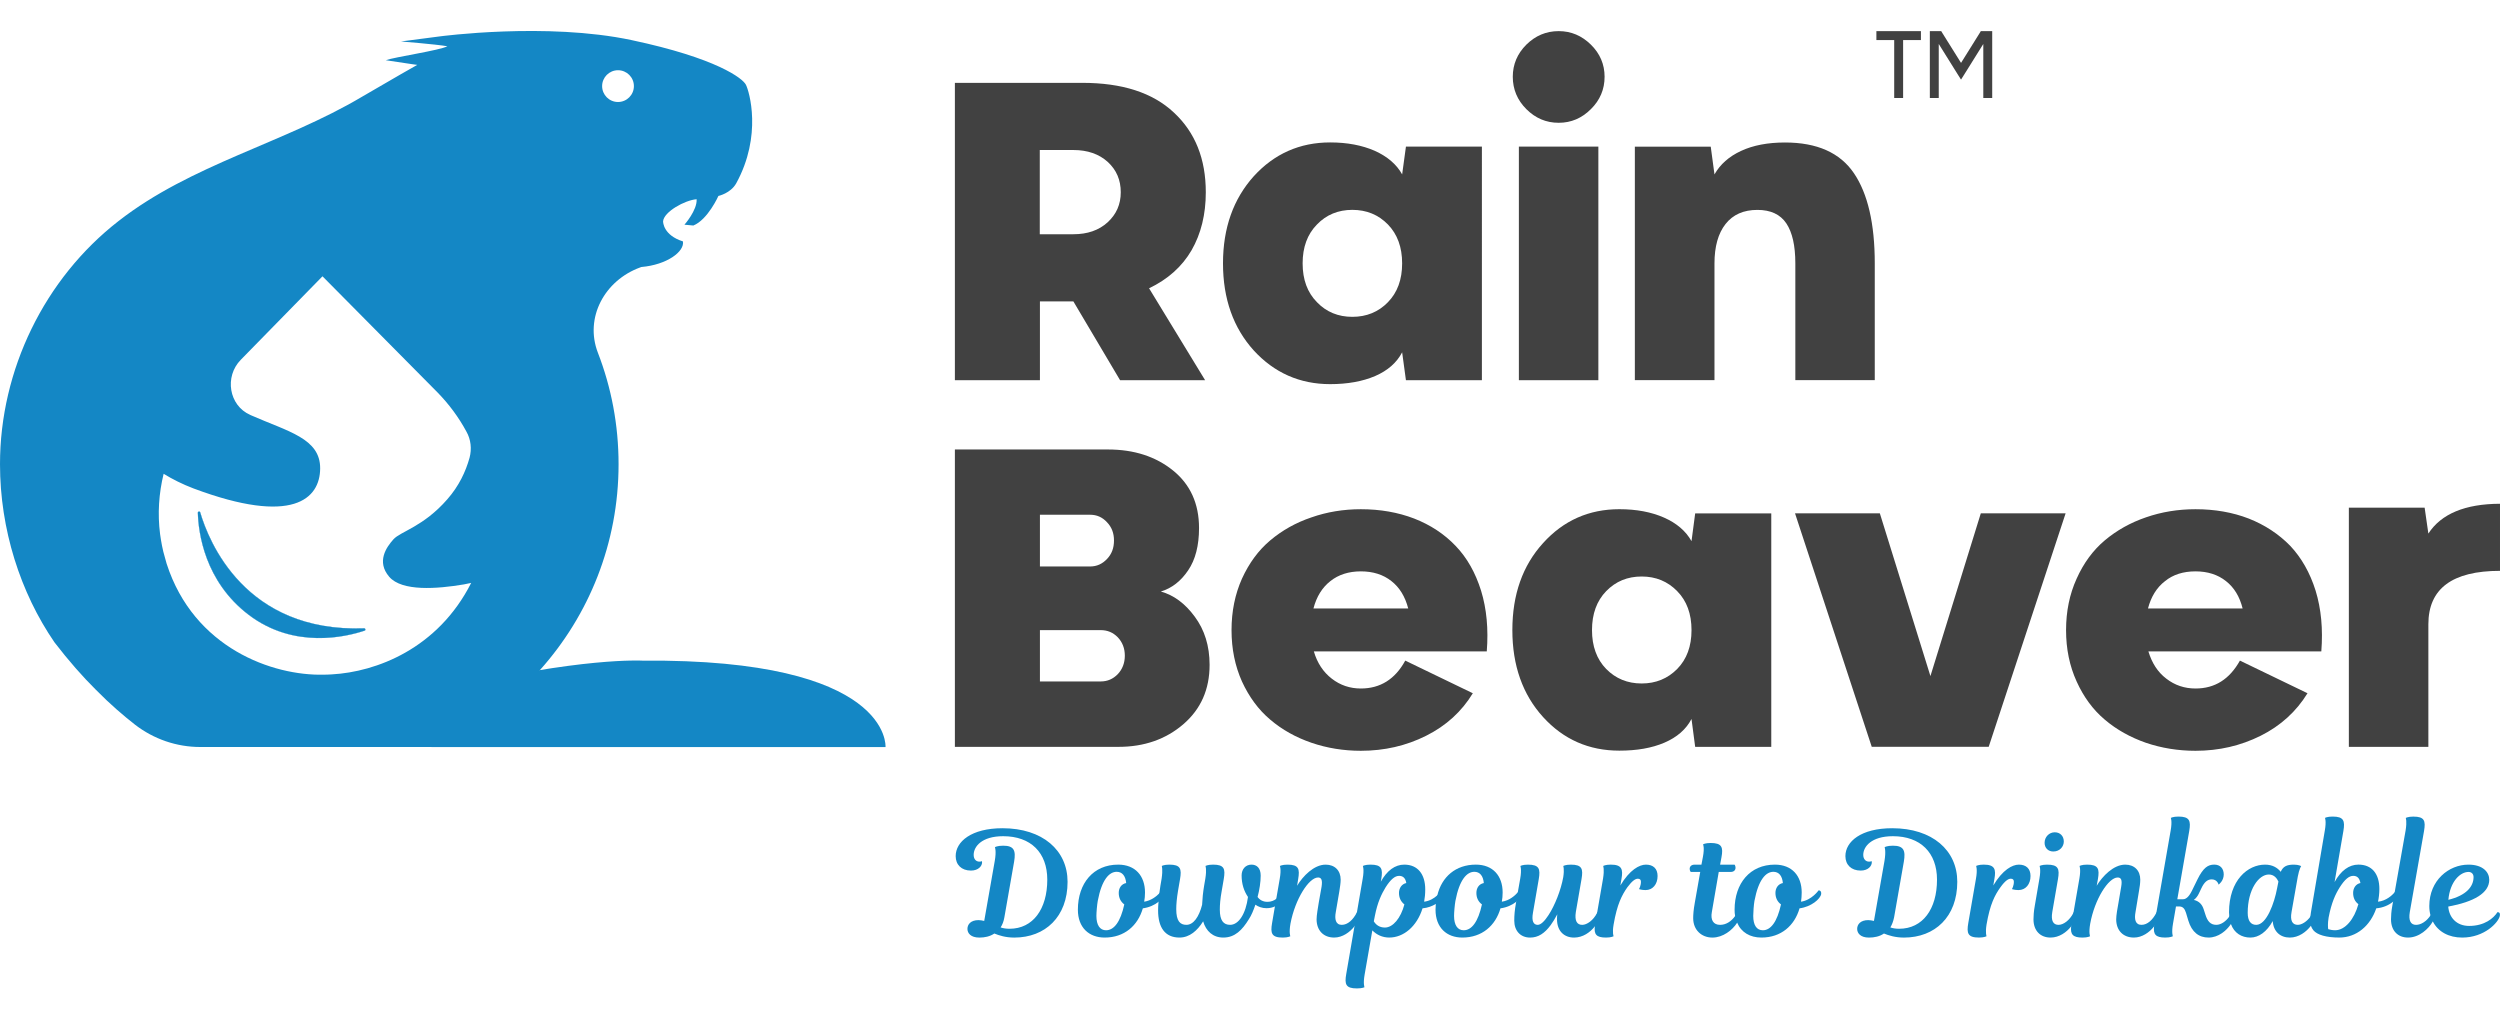<svg xmlns="http://www.w3.org/2000/svg" xmlns:xlink="http://www.w3.org/1999/xlink" id="Layer_1" x="0px" y="0px" viewBox="0 0 2000 815.54" style="enable-background:new 0 0 2000 815.54;" xml:space="preserve"><style type="text/css">	.st0{fill:#1487C5;}	.st1{fill:none;stroke:#1487C5;stroke-width:0.178;stroke-miterlimit:10;}	.st2{fill:#414141;}</style><g>	<g>		<path class="st0" d="M596.73,67.79c-2.52-5.04-23.33-21.25-91.48-35.71c-68.03-14.46-153.48-2.96-153.48-2.96l-31,4.05   c0,0,27.39,2.19,37.14,3.83c-5.92,3.29-41.96,8.55-49.3,11.17c22.78,3.51,25.2,3.73,25.2,3.73s-21.14,11.94-44.26,25.53   c-62.77,37.25-136.5,54.01-194.67,99.36C35.5,222.92,0,296.1,0,371.36c0,51.93,16.21,102.65,43.6,142.53   c11.39,14.79,22.46,27.39,32.98,37.8c11.61,11.83,22.46,21.03,31.44,28.05c14.9,11.5,33.19,17.86,52.15,17.86h187.22   c7.89-3.51,15.56-7.34,22.9-11.5c23.23-13.26,44.04-30.24,61.68-50.07c39.11-43.71,62.88-101.34,62.88-164.66   c0-31.44-5.81-61.46-16.54-89.18c-10.85-28.15,5.48-57.95,33.85-68.25c0.22-0.11,0.55-0.22,0.88-0.33   c20.49-1.75,34.73-12.38,33.3-20.49c-15.56-4.93-15.88-15.23-15.88-16.1c0.66-7.56,17.31-16.87,26.84-17.64   c0.55,8.76-9.75,20.38-9.75,20.38l7.12,0.66c11.61-4.71,20.05-23.66,20.05-23.66s9.75-2.08,14.24-10.08   C609.99,108.33,599.36,72.94,596.73,67.79z M258.98,539.74c-40.75,0.99-103.85-21.14-125.66-88.74c-0.44-1.75-0.99-3.51-1.43-5.15   c-1.86-6.13-2.96-12.38-3.83-18.62c-2.08-16.21-0.99-32.54,2.85-48.2c7.12,4.38,15.01,8.33,23.88,11.72   c79.64,29.8,101.12,8.22,101.34-15.89c0.22-24.21-25.75-29.58-55.54-42.73c-0.11-0.11-0.33-0.11-0.44-0.22   c-17.09-7.56-20.7-30.57-7.56-44.04l65.4-66.83l92.02,92.9c9.2,9.42,16.98,19.94,23.12,31.33c3.62,6.35,4.38,13.91,2.52,20.92   c-3.07,11.06-8.44,22.57-17.75,33.19c-19.17,22.02-37.47,25.74-43.16,32.1c-5.7,6.35-13.69,17.86-3.4,29.91   c10.19,11.94,38.45,9.75,59.81,6.13c1.86-0.44,3.83-0.77,5.81-1.2c-26.73,52.8-76.14,71.21-111.41,73.18   C263.36,539.63,261.17,539.74,258.98,539.74z M494.41,81.6c-7.01,0-12.71-5.7-12.71-12.71c0-7.01,5.7-12.71,12.71-12.71   c7.01,0,12.71,5.7,12.71,12.71C507.12,75.9,501.42,81.6,494.41,81.6z"></path>		<path class="st0" d="M345.21,597.63h363.21c0,0,5.37-70.82-194.57-69.12c0,0-49.72-2.87-154.19,22.41   C352.8,562.62,337.37,594.61,345.21,597.63L345.21,597.63z"></path>		<path class="st0" d="M291.29,502.68c1.09-0.04,1.43,1.46,0.4,1.8c-14.83,4.97-56.34,14.99-92.72-12.65   c-35.27-26.8-40.2-65.76-40.66-81.61c-0.03-1.11,1.51-1.38,1.82-0.32C166.87,432.87,195.89,506.13,291.29,502.68L291.29,502.68z"></path>		<path class="st1" d="M291.29,502.68c1.09-0.04,1.43,1.46,0.4,1.8c-14.83,4.97-56.34,14.99-92.72-12.65   c-35.27-26.8-40.2-65.76-40.66-81.61c-0.03-1.11,1.51-1.38,1.82-0.32C166.87,432.87,195.89,506.13,291.29,502.68z"></path>	</g>	<g>		<path class="st2" d="M953.27,200.17c7.58-13.22,11.37-28.71,11.37-46.36c0-26.65-8.45-47.88-25.46-63.7   c-17.01-16.03-41.49-23.83-73.34-23.83H763.91v237.89h68.03v-63.05h26.76l37.37,63.05h68.03l-44.85-73.55   C934.2,223.47,945.58,213.39,953.27,200.17z M886.1,177.86c-7.04,6.39-16.14,9.53-27.41,9.53h-26.87v-67.38h26.87   c11.38,0,20.58,3.25,27.52,9.53c7.04,6.5,10.4,14.52,10.4,24.27C896.61,163.45,893.14,171.36,886.1,177.86z"></path>		<path class="st2" d="M1124.75,117.3l-3.03,22.21c-4.44-8.02-11.81-14.3-21.88-18.85c-10.18-4.44-21.99-6.72-35.75-6.72   c-24.27,0-44.74,9.1-61.1,27.08c-16.25,18.09-24.59,41.27-24.59,69.66c0,28.49,8.34,51.67,24.59,69.66   c16.36,17.87,36.83,26.97,61.1,26.97c13.87,0,26-2.17,36.07-6.5c9.97-4.33,17.22-10.62,21.56-18.96l3.03,22.32h60.77V117.3   H1124.75z M1110.34,241.77c-7.58,7.8-17.12,11.7-28.49,11.7c-11.27,0-20.8-3.9-28.27-11.7c-7.69-7.8-11.48-18.09-11.48-31.09   c0-12.89,3.79-23.29,11.48-31.09c7.47-7.8,17.01-11.7,28.27-11.7c11.38,0,20.91,3.9,28.49,11.7c7.58,7.8,11.37,18.2,11.37,31.09   C1121.72,223.68,1117.93,233.97,1110.34,241.77z"></path>		<path class="st2" d="M1272.73,35.73c-7.26-7.15-15.82-10.83-25.78-10.83c-10.07,0-18.63,3.68-25.89,10.83   c-7.15,7.15-10.83,15.71-10.83,25.67c0,10.07,3.68,18.74,10.83,25.89c7.26,7.26,15.82,10.94,25.89,10.94   c9.97,0,18.53-3.68,25.78-10.94c7.26-7.15,10.94-15.82,10.94-25.89C1283.67,51.44,1279.99,42.88,1272.73,35.73z M1215.1,117.3   v186.87h63.59V117.3H1215.1z"></path>		<path class="st2" d="M1436.27,304.1v-93.39c0-14.15-2.4-24.82-7.21-32.01c-4.82-7.18-12.53-10.78-23.14-10.78   c-11.06,0-19.55,3.75-25.47,11.28c-5.92,7.52-8.87,18.02-8.87,31.52v93.39h-63.7V117.32h60.71l2.99,22.22   c4.53-8.07,11.64-14.35,21.32-18.83c9.67-4.48,21.36-6.71,35.08-6.71c25.65,0,44.04,8.18,55.15,24.55   c11.11,16.37,16.68,40.42,16.68,72.16v93.39H1436.27z"></path>		<path class="st2" d="M955.76,493.27c-7.8-10.62-16.9-17.22-27.08-20.04c8.88-2.71,16.14-8.45,21.88-17.01   c5.74-8.45,8.67-19.72,8.67-33.8c0-19.39-6.93-34.77-20.69-45.93c-13.87-11.27-31.31-16.9-52.11-16.9H763.91v237.89h130.97   c20.48,0,37.81-6.07,51.78-18.09c14.08-12.13,21.02-27.95,21.02-47.56C967.67,516.77,963.67,503.88,955.76,493.27z M831.94,411.8   h40.19c5.31,0,9.75,1.95,13.43,5.96c3.79,3.9,5.63,8.77,5.63,14.62c0,6.07-1.84,10.94-5.63,14.84c-3.68,3.9-8.12,5.96-13.43,5.96   h-40.19V411.8z M894.23,539.31c-3.79,3.9-8.34,5.85-13.65,5.85h-48.64V504.1h48.64c5.31,0,9.86,1.84,13.65,5.74   c3.68,3.9,5.63,8.77,5.63,14.73C899.86,530.42,897.91,535.41,894.23,539.31z"></path>		<path class="st2" d="M1184.87,472.58c-4.55-14.52-11.27-26.43-20.47-35.97c-8.99-9.42-20.04-16.68-33.04-21.77   c-13-4.98-27.19-7.47-42.68-7.47c-13.87,0-27.08,2.17-39.43,6.5c-12.57,4.22-23.51,10.4-33.04,18.42   c-9.53,8.02-17.01,18.31-22.64,30.66c-5.52,12.35-8.34,26.11-8.34,41.16c0,15.06,2.82,28.71,8.34,41.06   c5.63,12.24,13.11,22.53,22.64,30.55c9.53,8.12,20.47,14.19,33.04,18.52c12.35,4.22,25.57,6.39,39.43,6.39   c18.85,0,36.29-4.01,52.21-12.02c16.03-8.02,28.49-19.39,37.37-34.02l-54.06-26.11c-8.12,14.95-20.04,22.32-35.53,22.32   c-8.67,0-16.47-2.6-23.29-7.91c-6.71-5.2-11.59-12.46-14.3-21.77h138.34C1190.83,503.23,1189.31,487.09,1184.87,472.58z    M1050.76,486.77c2.49-9.53,7.04-16.79,13.54-21.88c6.5-5.2,14.73-7.8,24.37-7.8c9.75,0,17.98,2.6,24.48,7.8   c6.5,5.09,10.94,12.35,13.43,21.88H1050.76z"></path>		<path class="st2" d="M1356.14,410.72l-2.93,22.21c-4.55-8.12-11.92-14.41-21.99-18.85c-10.07-4.44-21.99-6.72-35.75-6.72   c-24.27,0-44.63,8.99-60.99,27.08c-16.36,17.98-24.59,41.16-24.59,69.66c0,28.27,8.23,51.56,24.59,69.55   c16.36,17.98,36.72,26.87,60.99,26.87c13.97,0,26-2.06,36.07-6.39c10.07-4.33,17.33-10.62,21.67-18.96l2.93,22.32h60.88V410.72   H1356.14z M1341.73,535.19c-7.58,7.69-17.12,11.59-28.38,11.59c-11.38,0-20.8-3.9-28.38-11.59c-7.58-7.8-11.37-18.2-11.37-31.09   c0-13,3.79-23.4,11.37-31.2c7.58-7.8,17.01-11.7,28.38-11.7c11.27,0,20.8,3.9,28.38,11.7c7.69,7.8,11.48,18.2,11.48,31.2   C1353.22,516.99,1349.42,527.39,1341.73,535.19z"></path>		<polygon class="st2" points="1584.65,410.65 1652.5,410.65 1590.96,597.44 1497.39,597.44 1436.01,410.65 1503.87,410.65    1544.34,540.87   "></polygon>		<path class="st2" d="M1852.5,472.58c-4.55-14.52-11.38-26.43-20.37-35.97c-9.21-9.42-20.26-16.68-33.15-21.77   c-12.89-4.98-27.08-7.47-42.57-7.47c-13.97,0-27.19,2.17-39.65,6.5c-12.35,4.22-23.4,10.4-32.93,18.42s-17.01,18.31-22.53,30.66   c-5.63,12.35-8.45,26.11-8.45,41.16c0,15.06,2.82,28.71,8.45,41.06c5.52,12.24,13,22.53,22.53,30.55   c9.53,8.12,20.58,14.19,32.93,18.52c12.46,4.22,25.67,6.39,39.65,6.39c18.74,0,36.07-4.01,52.11-12.02   c16.03-8.02,28.49-19.39,37.48-34.02l-54.06-26.11c-8.34,14.95-20.04,22.32-35.53,22.32c-8.78,0-16.57-2.6-23.4-7.91   c-6.83-5.2-11.48-12.46-14.3-21.77h138.34C1858.46,503.23,1856.94,487.09,1852.5,472.58z M1718.39,486.77   c2.49-9.53,7.04-16.79,13.65-21.88c6.39-5.2,14.52-7.8,24.37-7.8c9.64,0,17.87,2.6,24.37,7.8c6.5,5.09,10.94,12.35,13.32,21.88   H1718.39z"></path>	</g>	<path class="st2" d="M1879.08,406.16h60.63l2.98,20.7c10.26-15.79,29.37-23.74,57.3-23.85v53.67c-38.2,0-57.3,14.24-57.3,42.74  v98.05h-63.61V406.16z"></path>	<path class="st2" d="M1501.11,24.93v7.13h14.25v46.32h7.13V32.06h14.25v-7.13H1501.11z M1543.87,24.93v53.45h7.13v-43.2  l14.81,23.72l3.01,4.79l3.01-4.79l14.81-23.72v43.2h7.13V24.93h-9.13l-1,1.67l-14.81,23.72L1554,26.6l-1-1.67H1543.87z"></path>	<g>		<path class="st0" d="M802,662.58c-24.9,0-37.46,10.72-37.46,22.3c0,6.93,4.66,11.58,12.23,11.58c5.95,0,8.88-3.68,8.88-6.5   c0-0.65-0.11-1.08-0.11-1.08s-0.65,0.43-1.95,0.43c-2.92,0-4.66-2.17-4.66-5.41c0-6.6,6.39-14.94,23.6-14.94   c22.19,0,35.29,13.21,35.29,34.75c0,23.49-11.37,39.3-30.2,39.3c-2.81,0-5.3-0.43-7.15-1.08c1.41-2.06,2.49-4.87,3.03-8.12   l7.79-44.49c1.52-8.99-0.11-12.77-8.77-12.77c-4.76,0-6.6,1.19-6.6,1.19s1.3,2.92-0.11,10.93l-8.44,48.07   c-1.51-0.33-3.14-0.65-4.55-0.65c-6.17,0-8.88,3.36-8.88,7.04c0,3.36,2.6,6.93,9.53,6.93c4.33,0,8.44-0.87,12.02-3.25   c3.68,1.52,8.99,3.25,15.91,3.25c24.79,0,42.65-16.67,42.65-44.6C854.07,680.23,834.04,662.58,802,662.58z"></path>		<path class="st0" d="M929.53,712.27c0,0-0.76,1.08-2.06,2.38c-2.38,2.49-6.6,5.85-12.12,6.71c0.43-2.38,0.65-4.76,0.65-7.36   c0-13.32-7.8-22.3-21.44-22.3c-19.92,0-32.26,14.94-32.26,36.05c0,14.4,8.98,22.3,21.43,22.3c15.81,0,26.52-9.53,30.53-23.38   c4.98-0.65,9.42-2.71,12.56-5.2c2.71-2.06,4.44-4.44,4.76-6.28C931.8,713.46,931.04,712.27,929.53,712.27z M899.43,723.53   c-3.03,13.97-8.23,20.68-14.62,20.68c-4.87,0-7.69-4.11-7.69-11.47c0-2.92,0.54-8.99,1.08-12.02   c3.25-17.32,9.31-23.28,15.16-23.28c4.33,0,7.04,3.14,7.58,8.99c-3.9,0.76-5.95,4.01-5.95,7.9   C894.99,718.22,896.51,721.36,899.43,723.53z"></path>		<path class="st0" d="M1026.41,712.27c0,0-1.62,4.22-5.41,6.82c-1.84,1.41-4.12,2.38-7.04,2.38c-3.68,0-6.28-1.62-7.9-3.9   c1.52-5.63,2.49-11.91,2.49-17.1c0-6.17-3.25-8.77-7.36-8.77c-4.76,0-7.9,3.68-7.9,8.66c0,6.71,1.84,12.45,5.09,17.21   c-1.73,13.53-7.47,22.3-14.29,22.3c-5.3,0-8.23-3.46-8.23-12.12c0-4.01,0.33-8.55,1.52-15.05l1.62-9.42   c1.41-8.23,0.43-11.58-8.55-11.58c-4.33,0-6.06,1.08-6.06,1.08s1.08,2.71-0.11,10.07l-0.98,5.74c-0.87,5.09-1.41,10.5-1.62,15.26   c-2.49,9.74-6.93,16.02-12.56,16.02c-5.09,0-8.12-3.03-8.12-12.56c0-3.79,0.43-8.66,1.41-14.61l1.62-9.42   c1.41-8.23,0.43-11.58-8.55-11.58c-4.33,0-6.06,1.08-6.06,1.08s0.97,2.71-0.11,10.07l-0.98,5.74c-0.33,2.06-0.65,4.11-0.87,6.06   c-0.33,2.38-0.54,4.65-0.65,6.82c-0.22,2.49-0.33,4.76-0.33,6.93c0,13.42,5.41,21.65,17.1,21.65c8.12,0,14.4-5.63,18.94-12.99   c2.27,7.9,7.9,12.99,16.13,12.99c9.31,0,15.16-6.06,20.46-14.72c1.95-2.92,3.68-7.04,5.2-11.58c2.27,1.62,5.3,2.81,8.88,2.81   c2.6,0,4.87-0.54,6.71-1.41c5.3-2.38,8.12-7.04,8.66-9.96C1028.8,713.89,1028.36,712.27,1026.41,712.27z"></path>		<path class="st0" d="M1085.63,729.7c0,0.11-0.11,0.11-0.11,0.22c-3.03,5.95-7.36,9.96-12.12,9.96c-4.87,0-5.84-4.55-4.76-10.28   l2.81-16.45c0.54-3.46,1.08-6.82,1.08-9.42c0-7.25-4.66-12.02-12.02-12.02c-9.42,0-18.29,9.31-22.84,16.89l0.86-5.31   c1.41-8.23,0.43-11.58-8.55-11.58c-4.33,0-6.06,1.08-6.06,1.08s1.19,2.71-0.11,10.07l-2.81,16.24l-1.08,6.06l-2.27,13.32   c-1.41,8.12-0.43,11.58,8.55,11.58c4.33,0,6.06-1.08,6.06-1.08s-1.19-2.71,0.11-10.07c3.68-19.59,14.72-36.92,22.08-36.92   c2.49,0,3.68,1.73,2.81,7.36l-2.27,12.77c-0.65,3.9-1.73,10.28-1.73,13.32c0,8.77,5.41,14.61,14.07,14.61   c6.71,0,12.56-4.33,16.24-8.98c2.49-3.03,4-6.06,4.33-8.34C1088.23,730.67,1087.14,729.7,1085.63,729.7z"></path>		<path class="st0" d="M1153.72,712.27c0,0-1.41,1.95-3.9,4.11h-0.11c-2.49,2.27-6.06,4.44-10.39,4.98   c0.54-3.03,0.87-6.28,0.87-9.85c0-12.12-5.95-19.81-16.78-19.81c-7.36,0-13.86,4.76-18.73,13.64l0.33-2.06   c1.41-8.34,0.33-11.58-8.66-11.58c-4.33,0-6.06,1.08-6.06,1.08s1.19,2.71-0.11,10.07l-4.65,27.06l-1.95,11.15l-6.6,38.21   c-1.41,8.12-0.43,11.47,8.55,11.47c4.33,0,6.06-0.97,6.06-0.97s-1.19-2.71,0.11-10.07l6.17-35.4c3.36,3.46,8.01,5.74,13.53,5.74   c11.37,0,22.08-8.77,26.63-23.38c4.01-0.33,7.69-1.73,10.61-3.46c4.11-2.49,6.82-5.74,7.14-8.01   C1156.1,713.46,1155.24,712.27,1153.72,712.27z M1123.52,723.53c-2.92,11.04-9.2,18.51-15.59,18.51c-4.66,0-7.36-2.49-8.88-4.98   l0.87-4.44c2.06-10.61,5.3-17.43,8.55-22.73c4.01-6.28,7.36-9.2,10.83-9.2c3.03,0,5.09,1.73,5.74,5.74   c-3.68,0.76-5.85,4.11-5.85,7.9C1119.19,718.22,1120.7,721.36,1123.52,723.53z"></path>		<path class="st0" d="M1215.64,712.27c0,0-0.43,0.65-1.41,1.62c-2.06,2.38-6.6,6.6-12.77,7.47c0.43-2.38,0.65-4.76,0.65-7.36   c0-13.32-7.79-22.3-21.43-22.3c-16.13,0-27.28,9.74-30.85,24.68h-0.11c-0.54,2.17-0.87,4.44-1.08,6.82   c-0.11,1.52-0.22,3.03-0.22,4.55c0,14.4,8.98,22.3,21.43,22.3c15.8,0,26.52-9.53,30.53-23.38c4.98-0.65,9.42-2.71,12.56-5.2   c2.71-2.06,4.44-4.44,4.76-6.28C1217.92,713.46,1217.16,712.27,1215.64,712.27z M1185.55,723.53   c-3.03,13.97-8.23,20.68-14.61,20.68c-4.87,0-7.69-4.11-7.69-11.47c0-2.92,0.54-8.99,1.08-12.02   c3.25-17.32,9.31-23.28,15.15-23.28c4.33,0,7.04,3.14,7.58,8.99c-3.9,0.76-5.95,4.01-5.95,7.9   C1181.11,718.22,1182.62,721.36,1185.55,723.53z"></path>		<path class="st0" d="M1278,729.7c-0.11,0.22-0.22,0.43-0.33,0.65c-3.03,5.95-8.12,9.53-11.91,9.53c-4.22,0-6.17-3.25-5.09-10.28   l4.55-26.31c1.41-8.23,0.43-11.58-8.55-11.58c-4.33,0-6.06,1.08-6.06,1.08s0.98,2.49,0,8.88c-1.84,10.39-6.82,22.84-11.8,30.42   c-3.03,4.65-6.06,7.79-8.66,7.79c-3.36,0-4.98-3.03-3.79-9.63l4.65-26.96c1.41-8.23,0.33-11.58-8.66-11.58   c-4.33,0-6.06,1.08-6.06,1.08s1.19,2.71-0.11,10.07l-1.95,11.04l-1.3,7.58l-0.11,0.65c-1.08,6.06-1.41,10.07-1.41,14.4   c0,8.01,4.87,13.53,12.67,13.53c6.49,0,11.58-3.36,16.45-9.96c1.84-2.49,3.57-5.41,5.3-8.66c-0.22,1.62-0.22,2.92-0.22,4.01   c0,9.31,5.63,14.61,13.64,14.61c7.04,0,12.88-4.22,16.56-8.88c2.27-2.92,3.79-6.06,4.33-8.44   C1280.49,730.67,1279.51,729.7,1278,729.7z"></path>		<path class="st0" d="M1316.75,691.7c-5.2,0-12.99,4.11-20.46,16.67l0.87-5.09c1.41-7.79,0.43-11.58-8.55-11.58   c-4.33,0-6.06,1.08-6.06,1.08s1.08,2.71-0.11,10.07l-4.76,27.5l-1.41,8.12c-0.22,0.97-0.32,1.84-0.43,2.71   c-0.65,6.17,1.08,8.88,8.98,8.88c4.33,0,6.06-1.08,6.06-1.08s-1.19-2.49,0-9.31c2.81-16.45,6.71-23.71,11.04-29.88   c3.9-5.3,6.5-6.82,8.34-6.82c1.73,0,2.49,0.87,2.49,2.49c0,3.14-1.52,5.85-1.52,5.85s2.17,0.76,5.2,0.76   c5.74,0,9.63-4.65,9.63-11.26C1326.06,694.84,1322.49,691.7,1316.75,691.7z"></path>		<path class="st0" d="M1390.04,729.7c-0.54,1.08-1.19,2.06-1.95,3.14c-2.71,3.79-6.82,7.04-12.01,7.04c-5.41,0-7.8-3.9-6.6-10.28   l5.52-32.04h9.53c2.49,0,3.9-1.41,3.9-3.36c0-1.52-0.76-2.49-0.76-2.49h-11.58l1.08-5.85c1.52-8.12,0.33-11.47-8.66-11.47   c-4.33,0-6.06,1.08-6.06,1.08s1.3,2.6-0.11,9.96l-1.19,6.28h-5.41c-2.6,0-4,1.41-4,3.36c0,1.52,0.86,2.49,0.86,2.49h7.58   l-4.33,24.57c-1.08,5.95-1.3,9.85-1.3,12.45c0,9.42,6.71,15.48,15.37,15.48c8.44,0,16.02-5.95,19.81-11.91   c1.19-1.84,2.06-3.68,2.49-5.41C1392.64,730.78,1391.56,729.7,1390.04,729.7z"></path>		<path class="st0" d="M1454.89,712.27c0,0-5.41,7.79-14.07,9.09c0.32-2.38,0.54-4.76,0.54-7.36c0-13.32-7.79-22.3-21.43-22.3   c-19.92,0-32.26,14.94-32.26,36.05c0,1.84,0.11,3.46,0.43,5.09c0.33,1.95,0.87,3.68,1.62,5.3c3.25,7.79,10.39,11.91,19.38,11.91   c15.8,0,26.52-9.53,30.53-23.38c9.31-1.19,16.67-7.47,17.32-11.47C1457.16,713.46,1456.4,712.27,1454.89,712.27z M1424.79,723.53   c-3.03,13.97-8.23,20.68-14.51,20.68c-4.98,0-7.69-4.11-7.69-11.47c0-2.92,0.43-8.99,0.97-12.02   c3.25-17.32,9.31-23.28,15.16-23.28c4.33,0,7.04,3.14,7.58,8.99c-3.79,0.76-5.95,4.01-5.95,7.9   C1420.35,718.22,1421.87,721.36,1424.79,723.53z"></path>		<path class="st0" d="M1513.78,662.58c-25.01,0-37.46,10.72-37.46,22.3c0,6.93,4.66,11.58,12.23,11.58c5.95,0,8.88-3.68,8.88-6.5   c0-0.65-0.11-1.08-0.11-1.08s-0.76,0.43-2.06,0.43c-2.81,0-4.66-2.17-4.66-5.41c0-6.6,6.5-14.94,23.71-14.94   c22.08,0,35.29,13.21,35.29,34.75c0,23.49-11.37,39.3-30.31,39.3c-2.81,0-5.2-0.43-7.04-1.08c1.3-2.06,2.38-4.87,3.03-8.12   l7.79-44.49c1.52-8.99-0.11-12.77-8.77-12.77c-4.76,0-6.6,1.19-6.6,1.19s1.19,2.92-0.11,10.93l-8.44,48.07   c-1.51-0.33-3.14-0.65-4.55-0.65c-6.17,0-8.88,3.36-8.88,7.04c0,3.36,2.6,6.93,9.42,6.93c4.33,0,8.55-0.87,12.01-3.25   c3.79,1.52,8.99,3.25,16.02,3.25c24.79,0,42.65-16.67,42.65-44.6C1565.85,680.23,1545.82,662.58,1513.78,662.58z"></path>		<path class="st0" d="M1615.1,691.7c-5.2,0-12.99,4.11-20.46,16.67l0.87-5.09c1.41-7.79,0.43-11.58-8.55-11.58   c-4.33,0-6.06,1.08-6.06,1.08s1.19,2.71-0.11,10.07l-6.17,35.62c-1.41,8.12-0.43,11.58,8.55,11.58c4.33,0,6.06-1.08,6.06-1.08   s-1.08-2.49,0-9.31c2.81-16.45,6.71-23.71,11.15-29.88c3.79-5.3,6.39-6.82,8.23-6.82c1.73,0,2.49,0.87,2.49,2.49   c0,3.14-1.52,5.85-1.52,5.85s2.17,0.76,5.2,0.76c5.74,0,9.63-4.65,9.63-11.26C1624.41,694.84,1620.84,691.7,1615.1,691.7z"></path>		<path class="st0" d="M1643.79,665.83c-4.44,0-8.12,3.68-8.12,8.44c0,4.01,2.81,6.93,6.93,6.93c5.2,0,8.44-3.9,8.44-8.01   C1651.04,668.97,1648.23,665.83,1643.79,665.83z M1659.05,729.7c-0.11,0.22-0.22,0.43-0.33,0.65c-3.03,5.95-8.01,9.53-11.91,9.53   c-4.22,0-6.17-3.25-4.98-10.28l4.55-26.31c1.41-8.23,0.33-11.58-8.66-11.58c-4.33,0-6.06,1.08-6.06,1.08s1.19,2.6-0.11,10.07   l-3.68,21.54c-0.87,4.65-1.08,8.66-1.08,11.04c0,9.31,5.63,14.61,13.64,14.61c6.93,0,12.77-4.22,16.45-8.88   c2.49-2.92,4.01-6.06,4.44-8.44C1661.65,730.67,1660.57,729.7,1659.05,729.7z"></path>		<path class="st0" d="M1725.41,729.7c-0.11,0.22-0.22,0.33-0.32,0.54c-3.03,5.74-7.15,9.63-11.91,9.63   c-4.98,0-5.85-4.55-4.76-10.28l2.71-16.45c0.65-3.46,1.08-6.82,1.08-9.42c0-7.25-4.66-12.02-12.02-12.02   c-9.42,0-18.29,9.31-22.84,16.89l0.98-5.31c1.41-8.23,0.33-11.58-8.66-11.58c-4.33,0-6.06,1.08-6.06,1.08s1.19,2.71-0.11,10.07   l-4.76,27.5l-1.41,8.12c-0.22,0.97-0.33,1.84-0.43,2.71c-0.65,6.17,1.19,8.88,9.09,8.88c4.33,0,6.06-1.08,6.06-1.08   s-1.19-2.71,0.11-10.07c3.57-19.59,14.62-36.92,21.98-36.92c2.6,0,3.79,1.73,2.81,7.36l-2.16,12.77   c-0.76,3.9-1.84,10.28-1.84,13.32c0,8.77,5.41,14.61,14.18,14.61c6.6,0,12.45-4.22,16.13-8.88c2.49-3.03,4.01-6.17,4.33-8.44   C1727.9,730.67,1726.93,729.7,1725.41,729.7z"></path>		<path class="st0" d="M1785.49,729.7c-0.54,1.19-1.3,2.49-2.06,3.57c-2.71,3.79-6.6,6.6-10.39,6.6c-4.76,0-7.15-3.03-8.77-8.34   l-1.3-4.01c-1.19-3.79-3.57-6.6-7.9-7.58c1.73-1.3,3.14-3.14,4.11-5.3l1.95-4.11c2.17-4.55,4.66-7.04,8.23-7.04   c4.55,0,5.52,4.22,5.52,4.22s4.11-2.92,4.11-8.12c0-4.76-2.81-7.9-7.58-7.9c-4.98,0-8.77,2.38-13.42,11.8l-4.55,9.31   c-1.41,2.81-3.79,6.6-6.93,6.6h-4.66l9.53-54.56c1.41-8.23,0.33-11.58-8.66-11.58c-4.33,0-6.06,1.08-6.06,1.08s1.19,2.6-0.11,9.96   l-11.47,65.93l-1.41,8.23c-0.22,0.97-0.33,1.84-0.43,2.71c-0.65,6.17,1.08,8.88,8.99,8.88c4.33,0,6.06-1.08,6.06-1.08   s-1.19-2.71,0.11-10.07l2.38-13.75h2.38c3.14,0,4.55,1.73,5.63,5.09l1.84,6.17c2.81,9.31,8.44,13.64,16.24,13.64   c7.69,0,14.29-5.41,17.86-10.83c1.62-2.27,2.71-4.65,3.03-6.5C1788.09,730.67,1787.01,729.7,1785.49,729.7z"></path>		<path class="st0" d="M1850.45,729.7c-0.65,1.3-1.41,2.49-2.16,3.57c0,0.11,0,0.11,0,0.11c-3.03,4.11-7.04,6.49-10.07,6.49   c-4.22,0-6.28-3.25-4.98-10.28l4.98-28.25c1.19-6.39,2.71-8.44,2.71-8.44s-1.95-1.19-5.85-1.19c-5.74,0-8.66,1.52-10.5,5.74   c-2.71-3.36-6.71-5.74-12.56-5.74c-13.64,0-28.8,12.23-28.8,38.21c0,1.19,0.11,2.27,0.22,3.36c0.22,2.17,0.65,4.22,1.3,5.95   c2.6,7.25,8.55,10.83,15.59,10.83c6.6,0,13.1-4.55,17.86-13.21c0.54,8.34,5.95,13.21,13.64,13.21c7.15,0,13.21-4.55,16.89-9.42   c2.16-2.71,3.46-5.63,3.9-7.9C1853.05,730.67,1851.96,729.7,1850.45,729.7z M1821.65,710.76c-2.16,11.58-8.34,29.12-16.67,29.12   c-4.33,0-6.82-3.14-6.82-9.63c0-18.84,8.88-30.64,16.89-30.64c4.44,0,6.6,3.36,7.69,5.63L1821.65,710.76z"></path>		<path class="st0" d="M1917.03,712.27c0,0-0.43,0.65-1.3,1.62c-2.06,2.38-6.82,6.82-13.32,7.47c0.65-3.14,1.08-6.6,1.08-10.18   c0-12.12-5.95-19.49-16.78-19.49c-7.47,0-14.07,4.87-19.05,13.96l7.04-40.81c1.41-8.23,0.32-11.58-8.66-11.58   c-4.33,0-6.06,1.08-6.06,1.08s1.19,2.6-0.11,9.96l-11.15,65.71c-0.22,1.19-0.33,2.27-0.43,3.25c0,0.11,0,0.11,0,0.11   c-0.11,0.97-0.22,1.84-0.22,2.71c0,1.73,0.22,3.25,0.65,4.55c0.43,1.3,1.08,2.49,1.95,3.57c3.03,3.68,10.29,5.85,20.79,5.85   c13.75,0,24.79-9.42,29.55-23.38c5.41-0.43,10.18-2.6,13.42-5.3c2.71-1.95,4.33-4.33,4.65-6.17   C1919.3,713.46,1918.54,712.27,1917.03,712.27z M1886.71,723.31c-3.25,11.91-10.5,20.89-18.62,20.89c-2.27,0-4.01-0.43-5.52-0.87   c-0.11-0.54-0.22-1.73-0.22-3.25c0-1.52,0.11-3.46,0.54-6.06c2.27-11.91,5.52-18.84,8.88-24.14c4.01-6.28,7.36-9.2,10.83-9.2   c3.14,0,4.98,1.73,5.74,5.74c-3.79,0.76-5.84,4.11-5.84,7.9C1882.49,718.12,1883.9,721.26,1886.71,723.31z"></path>		<path class="st0" d="M1945.82,729.7c-0.43,0.87-0.97,1.73-1.41,2.6c-3.14,4.76-7.58,7.58-11.58,7.58c-4.22,0-6.17-3.36-4.98-10.28   l11.37-64.74c1.41-8.23,0.43-11.58-8.55-11.58c-4.33,0-6.06,1.08-6.06,1.08s1.08,2.6-0.11,9.96l-8.77,49.58l-1.3,7.47l-0.54,3.03   c-0.87,4.65-1.08,8.66-1.08,11.04c0,9.31,5.63,14.61,13.64,14.61c8.88,0,16.45-6.93,19.81-12.88c0.87-1.62,1.52-3.14,1.73-4.44   C1948.31,730.67,1947.34,729.7,1945.82,729.7z"></path>		<path class="st0" d="M1998,729.7c-3.14,4.87-10.28,11.04-22.73,11.04c-9.96,0-16.02-6.71-16.67-15.48   c20.57-3.79,32.8-10.83,32.8-21.43c0-5.95-4.87-12.12-16.67-12.12c-15.59,0-31.29,12.45-31.29,33.13c0,2.71,0.33,5.2,0.98,7.47   c0.43,1.73,1.08,3.36,1.84,4.87c4.22,8.23,12.77,12.88,23.49,12.88c17.86,0,29.01-12.12,30.1-17.32   C2000.27,730.67,1999.51,729.7,1998,729.7z M1974.83,697.55c2.38,0,4.01,1.62,4.01,4.11c0,7.69-5.95,14.72-20.14,18.19   C1960,705.23,1968.12,697.55,1974.83,697.55z"></path>	</g></g></svg>